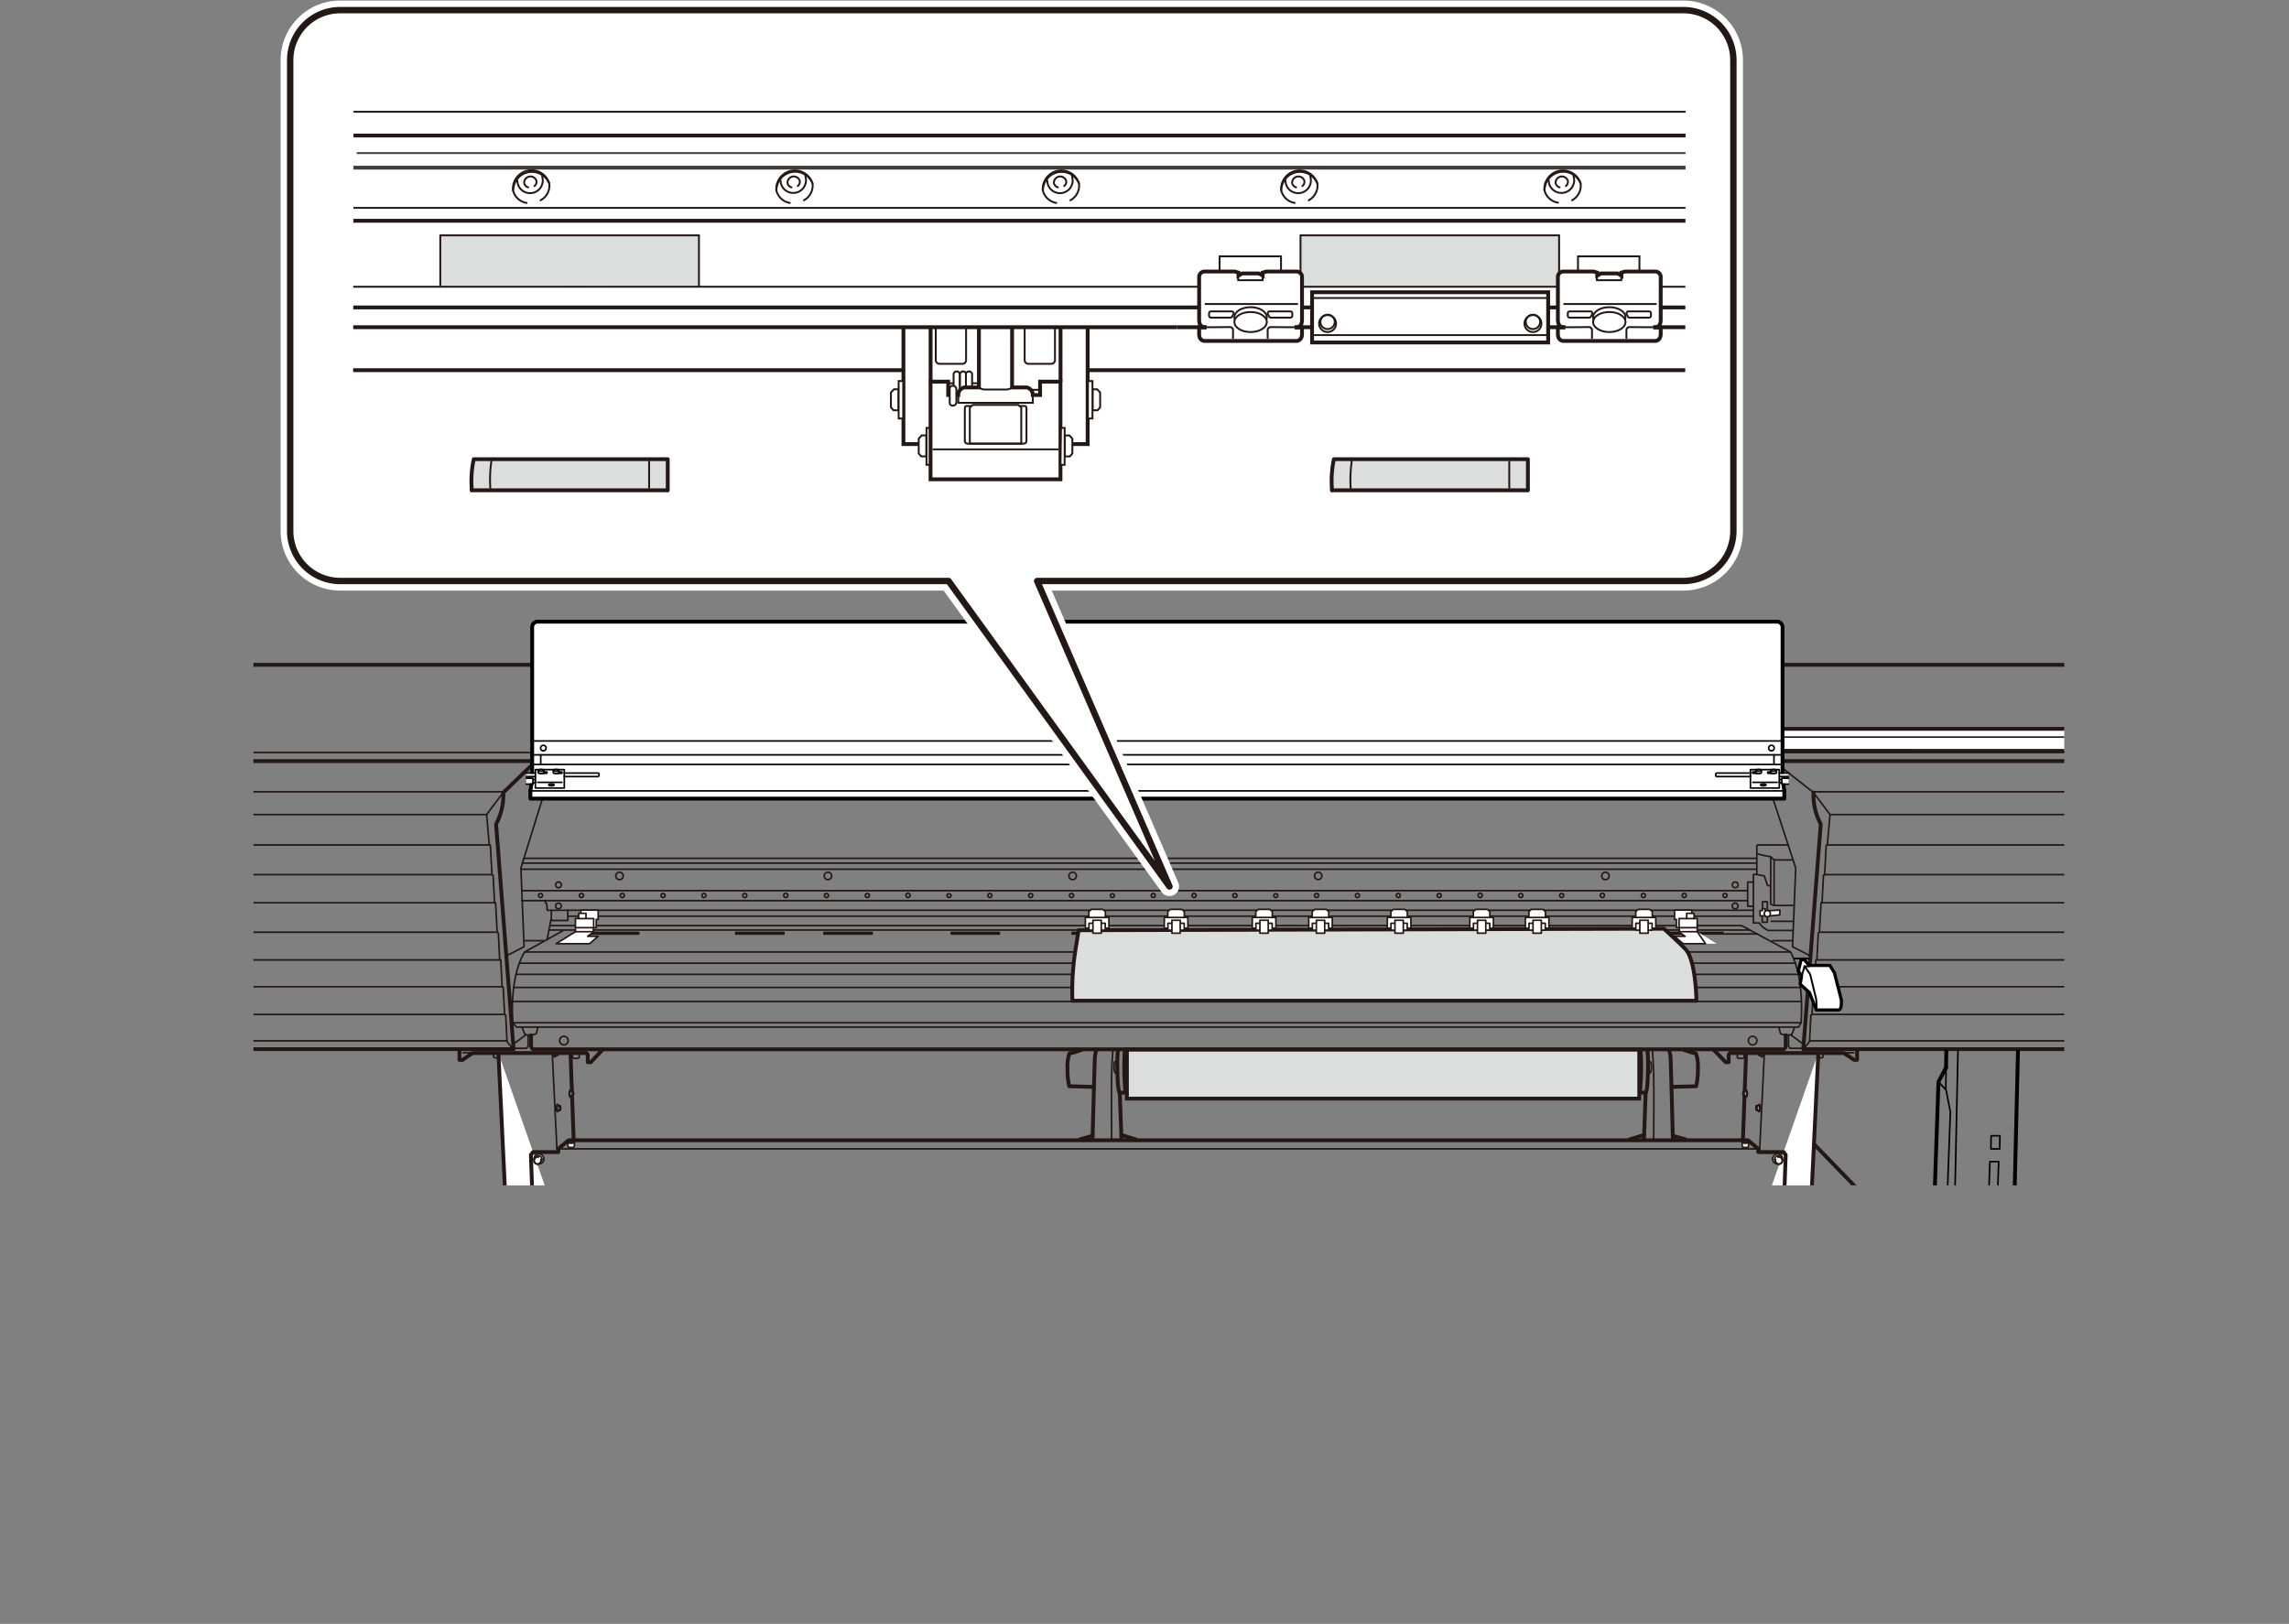 <svg xmlns="http://www.w3.org/2000/svg" xmlns:xlink="http://www.w3.org/1999/xlink" width="145.36mm" height="103.14mm" viewBox="0 0 412.05 292.36"><rect x="0" y="0" width="412.05" height="292.36" fill="#808080" stroke="none"/><defs><style>.cls-1,.cls-10,.cls-14,.cls-15,.cls-16,.cls-19,.cls-21,.cls-22,.cls-23,.cls-24,.cls-3,.cls-6,.cls-9{fill:none;}.cls-2{clip-path:url(#clip-path);}.cls-12,.cls-16,.cls-19,.cls-20,.cls-23,.cls-24,.cls-25,.cls-26,.cls-3,.cls-4,.cls-6,.cls-7,.cls-8{stroke:#231815;}.cls-10,.cls-11,.cls-12,.cls-13,.cls-14,.cls-15,.cls-16,.cls-19,.cls-3,.cls-4,.cls-6,.cls-7,.cls-9{stroke-linecap:round;stroke-linejoin:round;}.cls-10,.cls-11,.cls-12,.cls-3{stroke-width:0.29px;}.cls-18,.cls-20,.cls-4,.cls-8{fill:#dcdddd;}.cls-21,.cls-23,.cls-25,.cls-4,.cls-6,.cls-7,.cls-8,.cls-9{stroke-width:0.69px;}.cls-11,.cls-12,.cls-13,.cls-25,.cls-26,.cls-5,.cls-7{fill:#fff;}.cls-20,.cls-23,.cls-24,.cls-25,.cls-26,.cls-8{stroke-miterlimit:10;}.cls-10,.cls-11,.cls-13,.cls-14,.cls-9{stroke:#000;}.cls-13{stroke-width:0.57px;}.cls-14,.cls-19,.cls-20,.cls-22,.cls-24,.cls-26{stroke-width:0.34px;}.cls-15{stroke:#fff;stroke-width:3.45px;}.cls-16{stroke-width:1.15px;}.cls-17{clip-path:url(#clip-path-2);}.cls-21,.cls-22{stroke:#403c3b;}</style><clipPath id="clip-path" transform="translate(31.45 -14.18)"><rect class="cls-1" x="14.17" y="111.5" width="325.98" height="116.09"/></clipPath><clipPath id="clip-path-2" transform="translate(31.45 -14.18)"><polygon class="cls-1" points="32.2 26.72 32.09 106.19 271.88 106.19 271.99 26.72 32.2 26.72"/></clipPath></defs><title>BLU_USE_Shortmedia</title><g id="レイヤー_1" data-name="レイヤー 1"><g class="cls-2"><polyline class="cls-3" points="324.11 177.78 240.17 177.78 176.85 177.78 92.54 177.78"/><polyline class="cls-3" points="94.42 171.4 177.71 171.4 239.31 171.4 322.31 171.4"/><polyline class="cls-3" points="92.88 175.42 175.99 175.42 241.03 175.42 323.73 175.42"/><polyline class="cls-3" points="323.19 173.41 240.17 173.41 176.85 173.41 93.52 173.41"/><rect class="cls-3" x="148.32" y="167.87" width="8.67" height="0.29"/><rect class="cls-3" x="132.44" y="167.87" width="8.67" height="0.29"/><rect class="cls-3" x="106.31" y="167.87" width="8.67" height="0.29"/><rect class="cls-3" x="193" y="167.87" width="8.67" height="0.29"/><rect class="cls-3" x="171.23" y="167.87" width="8.67" height="0.29"/><rect class="cls-3" x="247.36" y="167.87" width="8.67" height="0.29"/><rect class="cls-3" x="223.06" y="167.87" width="8.67" height="0.29"/><polyline class="cls-3" points="316.32 168.15 287.25 168.15 287.25 167.87 310.19 167.87"/><polyline class="cls-3" points="98.94 167.44 153.35 167.44 263.67 167.44 314.85 167.44"/><path class="cls-4" d="M162.72,181.66l-.5,3.1a47.57,47.57,0,0,0-.62,9.59H273.93s-.08-7.37-2-9.31-3.88-3.66-3.88-3.66Z" transform="translate(31.45 -14.18)"/><polyline class="cls-3" points="317.27 163.94 317.27 162.35 318.15 162.35 318.15 166.03 317.21 166.03 317.21 164.82"/><path class="cls-3" d="M291.47,177.17c-2.45.08-3.72,0-3.72,0l-.46-.23v-3.26l-.57-.08-.58-1.74a10.88,10.88,0,0,1-1.34-.25V166.5s0-.19.27-.19h5.37" transform="translate(31.45 -14.18)"/><path class="cls-5" d="M72.94,245.71l.56,15.49h5.69s.62.15.62.61v3.46l-17,40.94H52.57s-.16-4-.16-4.76.2-1,.2-1L62,281.34l-3.73-77.58" transform="translate(31.45 -14.18)"/><path class="cls-6" d="M72.94,245.71l.56,15.49h5.69s.62.15.62.61v3.46l-17,40.94H52.57s-.16-4-.16-4.76.2-1,.2-1L62,281.34l-3.73-77.58" transform="translate(31.45 -14.18)"/><polyline class="cls-3" points="93.92 162.15 157.84 162.15 259.18 162.15 314.51 162.15"/><polyline class="cls-3" points="99.25 163.95 99.25 165.72 102.21 165.72 102.21 163.88"/><line class="cls-3" x1="99.18" y1="165.56" x2="98.49" y2="169.17"/><line class="cls-3" x1="97.95" y1="169.36" x2="94.38" y2="169.36"/><path class="cls-3" d="M69.83,181.77,63,185.57s-2.72,3.8-2.14,12.74l.67.79H292.31l.46-.79c.58-8.94-1.91-12.74-1.91-12.74l-8.75-4.72" transform="translate(31.45 -14.18)"/><path class="cls-5" d="M68.61,203.82c0,.38-.1.68-.22.68s-.23-.3-.23-.68" transform="translate(31.45 -14.18)"/><path class="cls-3" d="M68.61,203.82c0,.38-.1.68-.22.68s-.23-.3-.23-.68" transform="translate(31.45 -14.18)"/><path class="cls-5" d="M68.31,203.82c0,.25.06.44.14.44h.35c.08,0,.15-.19.15-.44" transform="translate(31.45 -14.18)"/><path class="cls-3" d="M68.31,203.82c0,.25.06.44.14.44h.35c.08,0,.15-.19.15-.44" transform="translate(31.45 -14.18)"/><path class="cls-3" d="M69,203.82c0,.25-.07.44-.15.44s-.11-.11-.13-.27" transform="translate(31.45 -14.18)"/><line class="cls-6" x1="102.7" y1="189.61" x2="103.27" y2="205.18"/><line class="cls-3" x1="1.34" y1="152.13" x2="88.05" y2="152.13"/><line class="cls-3" x1="2.47" y1="157.47" x2="88.51" y2="157.47"/><line class="cls-3" x1="3.63" y1="162.53" x2="89.05" y2="162.53"/><line class="cls-3" x1="4.47" y1="167.83" x2="89.39" y2="167.83"/><line class="cls-3" x1="5.54" y1="172.82" x2="89.93" y2="172.82"/><line class="cls-3" x1="6.54" y1="177.65" x2="90.43" y2="177.65"/><line class="cls-3" x1="7.31" y1="182.64" x2="90.81" y2="182.64"/><line class="cls-3" x1="112.14" y1="119.75" x2="110.95" y2="135.43"/><line class="cls-3" x1="208.24" y1="119.75" x2="208.04" y2="135.43"/><line class="cls-3" x1="6.87" y1="142.55" x2="90.5" y2="142.55"/><line class="cls-3" x1="87.59" y1="146.65" x2="90.58" y2="142.68"/><line class="cls-3" x1="0.34" y1="146.65" x2="87.59" y2="146.65"/><polyline class="cls-3" points="87.59 146.65 88.08 152.11 88.28 152.18 88.56 157.47 88.77 157.56 89.02 162.49 89.21 162.54 89.5 167.83 89.71 167.99 89.95 172.81 90.14 172.82 90.39 177.69 90.58 177.73 90.84 182.67 91.04 182.76 91.27 187.51 92.35 188.89"/><line class="cls-3" x1="91.27" y1="187.39" x2="8.4" y2="187.39"/><polyline class="cls-3" points="97.63 143.83 93.77 156.28 94.34 170.44 91.23 172.05"/><polyline class="cls-3" points="92.25 180.31 176.27 180.31 240.75 180.31 324.23 180.31"/><line class="cls-3" x1="92.42" y1="187.97" x2="94.65" y2="186.32"/><path class="cls-3" d="M62.54,199.19,63,200.3s-.11.23.89.23,1.22-.3,1.22-.3l.27-1.12" transform="translate(31.45 -14.18)"/><path class="cls-6" d="M51.26,203.22V205h.54l1.84-1.23H74.09a.54.54,0,0,1,.27.54v1.11h.54L77,203.18" transform="translate(31.45 -14.18)"/><polyline class="cls-3" points="92.62 188.74 94.76 188.74 95.07 188.39 95.07 186.4"/><line class="cls-3" x1="85.1" y1="189.54" x2="83.33" y2="189.54"/><path class="cls-3" d="M70.83,201.53a.77.77,0,0,1-1.54,0,.77.77,0,1,1,1.54,0Z" transform="translate(31.45 -14.18)"/><path class="cls-5" d="M64.75,223.2a1,1,0,0,1-.07-.35.89.89,0,1,1,.88.88.84.84,0,0,1-.27,0" transform="translate(31.45 -14.18)"/><path class="cls-3" d="M64.75,223.2a1,1,0,0,1-.07-.35.89.89,0,1,1,.88.88.84.84,0,0,1-.27,0" transform="translate(31.45 -14.18)"/><path class="cls-5" d="M66.13,222.9a.64.64,0,0,0-.63-.63.63.63,0,0,0-.49.24l-.21.31a.66.66,0,0,0-.09.31.63.63,0,0,0,.63.63.6.6,0,0,0,.49-.24,3.62,3.62,0,0,0,.22-.32.58.58,0,0,0,.08-.3" transform="translate(31.45 -14.18)"/><path class="cls-3" d="M66.13,222.9a.64.64,0,0,0-.63-.63.63.63,0,0,0-.49.24l-.21.31a.66.66,0,0,0-.09.31.63.63,0,0,0,.63.63.6.6,0,0,0,.49-.24,3.62,3.62,0,0,0,.22-.32A.58.58,0,0,0,66.13,222.9Z" transform="translate(31.45 -14.18)"/><path class="cls-3" d="M65.92,222.89a.64.64,0,0,1,0,.24.63.63,0,0,1-.63.63.62.62,0,0,1-.62-.63.63.63,0,0,1,.62-.63.45.45,0,0,1,.2,0" transform="translate(31.45 -14.18)"/><path class="cls-5" d="M71.94,219.82c0-.1-.26-.19-.57-.19s-.58.09-.58.19v.77c0,.11.26.19.58.19s.57-.08.57-.19Z" transform="translate(31.45 -14.18)"/><path class="cls-3" d="M71.94,219.82c0-.1-.26-.19-.57-.19s-.58.09-.58.19v.77c0,.11.26.19.58.19s.57-.08.57-.19Z" transform="translate(31.45 -14.18)"/><path class="cls-3" d="M71.94,219.82c0,.11-.26.19-.57.19s-.58-.08-.58-.19.26-.19.58-.19S71.94,219.72,71.94,219.82Z" transform="translate(31.45 -14.18)"/><path class="cls-5" d="M68.91,214.34c-.13,0-.23-.3-.23-.68s.1-.67.23-.67.22.3.22.67-.1.68-.22.68" transform="translate(31.45 -14.18)"/><path class="cls-3" d="M68.91,214.34c-.13,0-.23-.3-.23-.68s.1-.67.23-.67.22.3.22.67S69,214.34,68.91,214.34Z" transform="translate(31.45 -14.18)"/><path class="cls-5" d="M69.32,214.1c.08,0,.15-.19.15-.44s-.07-.43-.15-.43H69c-.08,0-.14.19-.14.43s.06.44.14.44Z" transform="translate(31.45 -14.18)"/><path class="cls-3" d="M69.32,214.1c.08,0,.15-.19.15-.44s-.07-.43-.15-.43H69c-.08,0-.14.19-.14.43s.06.44.14.44Z" transform="translate(31.45 -14.18)"/><path class="cls-3" d="M69.18,213.53c0-.18.08-.3.14-.3s.15.19.15.43-.07.44-.15.44-.11-.11-.13-.27" transform="translate(31.45 -14.18)"/><path class="cls-5" d="M71.24,211.75c-.13,0-.23-.3-.23-.68s.1-.67.23-.67.22.3.22.67-.1.68-.22.68" transform="translate(31.45 -14.18)"/><path class="cls-3" d="M71.24,211.75c-.13,0-.23-.3-.23-.68s.1-.67.23-.67.22.3.22.67S71.36,211.75,71.24,211.75Z" transform="translate(31.45 -14.18)"/><path class="cls-5" d="M71.65,211.51c.08,0,.15-.19.15-.44s-.07-.43-.15-.43H71.3c-.08,0-.14.19-.14.43s.06.44.14.44Z" transform="translate(31.45 -14.18)"/><path class="cls-3" d="M71.65,211.51c.08,0,.15-.19.15-.44s-.07-.43-.15-.43H71.3c-.08,0-.14.19-.14.43s.06.44.14.44Z" transform="translate(31.45 -14.18)"/><path class="cls-3" d="M71.51,210.94c0-.18.08-.3.14-.3s.15.19.15.43-.07.44-.15.44-.11-.11-.13-.27" transform="translate(31.45 -14.18)"/><path class="cls-3" d="M57.4,203.84v.66s0,.15.72.15" transform="translate(31.45 -14.18)"/><path class="cls-3" d="M71.59,203.87v.72s.08.15.6.15.63-.15.63-.15l0-.69" transform="translate(31.45 -14.18)"/><line class="cls-3" x1="99.42" y1="189.7" x2="100.28" y2="207.48"/><path class="cls-6" d="M165.92,203.18a6.18,6.18,0,0,0-.29,1.79c-.06,1.21-.41,14.33-.41,14.33" transform="translate(31.45 -14.18)"/><line class="cls-6" x1="196.68" y1="204.49" x2="194.43" y2="205.12"/><path class="cls-3" d="M168.89,203.18s-.15,1.69-.23,4.26,0,12.13,0,12.13" transform="translate(31.45 -14.18)"/><path class="cls-6" d="M169.81,203.26a20.54,20.54,0,0,0-.12,3.22c0,2.72.23,4.41.43,4.41h1a3.09,3.09,0,0,0,.12-.5" transform="translate(31.45 -14.18)"/><path class="cls-6" d="M176.55,203.14v7.06l-5.44.19a47.62,47.62,0,0,1-.07-7.29" transform="translate(31.45 -14.18)"/><polyline class="cls-6" points="208.01 192.76 208.55 192.76 208.55 191.5 208.01 191.5"/><path class="cls-3" d="M169.81,205.33h-.54s-.19,0-.19.88.23,1.15.23,1.15h.5" transform="translate(31.45 -14.18)"/><line class="cls-6" x1="201.57" y1="196.72" x2="201.88" y2="205.08"/><line class="cls-6" x1="201.88" y1="204.35" x2="204.41" y2="205.12"/><path class="cls-6" d="M165.28,209.86l-4.26-.12a12.86,12.86,0,0,1-.3-3.14,7.24,7.24,0,0,1,.34-2.77l.88-.19,1.23-.42" transform="translate(31.45 -14.18)"/><line class="cls-3" x1="202.65" y1="195.82" x2="207.91" y2="195.57"/><line class="cls-3" x1="202.65" y1="189.46" x2="207.96" y2="189.56"/><polyline class="cls-3" points="102.25 164.95 134.32 164.95 282.7 164.95 315.57 164.95"/><path class="cls-5" d="M281.17,245.71l-.55,15.49h-5.7s-.62.15-.62.61v3.46l17,40.94h10.29s.15-4,.15-4.76-.19-1-.19-1l-9.4-19.14,3.72-77.58" transform="translate(31.45 -14.18)"/><path class="cls-6" d="M281.17,245.71l-.55,15.49h-5.7s-.62.15-.62.61v3.46l17,40.94h10.29s.15-4,.15-4.76-.19-1-.19-1l-9.4-19.14,3.72-77.58" transform="translate(31.45 -14.18)"/><polyline class="cls-3" points="314.51 160.35 259.18 160.35 157.84 160.35 93.92 160.35"/><polyline class="cls-3" points="315.6 163.88 269.43 163.88 147.59 163.88 98.48 163.88 98.48 163.26 98.37 162.65 98.18 162.53 98.18 162.19"/><line class="cls-3" x1="319.07" y1="169.36" x2="322.64" y2="169.36"/><polyline class="cls-3" points="316.14 154.53 260.95 154.53 156.07 154.53 94.32 154.53"/><polyline class="cls-3" points="316.18 155.4 261.23 155.4 155.78 155.4 94.03 155.4"/><polyline class="cls-3" points="316.1 156.49 261.58 156.49 155.44 156.49 93.88 156.49"/><path class="cls-5" d="M285.5,203.82c0,.38.1.68.22.68s.23-.3.23-.68" transform="translate(31.45 -14.18)"/><path class="cls-3" d="M285.5,203.82c0,.38.1.68.22.68s.23-.3.23-.68" transform="translate(31.45 -14.18)"/><path class="cls-5" d="M285.8,203.82c0,.25-.06.44-.14.44h-.35c-.08,0-.15-.19-.15-.44" transform="translate(31.45 -14.18)"/><path class="cls-3" d="M285.8,203.82c0,.25-.06.44-.14.44h-.35c-.08,0-.15-.19-.15-.44" transform="translate(31.45 -14.18)"/><path class="cls-3" d="M285.16,203.82c0,.25.07.44.15.44s.11-.11.13-.27" transform="translate(31.45 -14.18)"/><line class="cls-6" x1="314.32" y1="189.61" x2="313.75" y2="205.18"/><line class="cls-3" x1="410.71" y1="152.13" x2="328.97" y2="152.13"/><line class="cls-3" x1="409.58" y1="157.47" x2="328.51" y2="157.47"/><line class="cls-3" x1="408.43" y1="162.53" x2="327.97" y2="162.53"/><line class="cls-3" x1="407.58" y1="167.83" x2="327.63" y2="167.83"/><line class="cls-3" x1="406.51" y1="172.82" x2="327.09" y2="172.82"/><line class="cls-3" x1="405.51" y1="177.65" x2="326.59" y2="177.65"/><line class="cls-3" x1="404.74" y1="182.64" x2="326.21" y2="182.64"/><polyline class="cls-3" points="396.36 135.48 209.11 135.48 207.91 135.48 15.69 135.48"/><line class="cls-3" x1="304.88" y1="119.75" x2="306.07" y2="135.43"/><polyline class="cls-6" points="398.28 137.02 230.22 137.02 186.81 137.02 13.77 137.02"/><line class="cls-3" x1="405.19" y1="142.55" x2="326.51" y2="142.55"/><path class="cls-6" d="M295,156.86a11.16,11.16,0,0,0,1.31,5.69l-3.15,40.52H371l1.32-1.56.63-4.72h.41l.46-5h.52l.57-4.9h.35l.63-4.89h.34l.58-5.23h.35l.51-5.13h.47l.66-5.33h.47l1-5.48L375,156.68h-1.5l-8.55-7-4-15.81H-11.77l-4,15.81-8.56,7h-1.49l-5.3,4.15,1,5.48h.46l.67,5.33h.46l.52,5.13h.34l.58,5.23h.34l.64,4.89h.34l.58,4.9h.52l.46,5h.4l.63,4.72,1.33,1.56H61l-3.15-40.52a11.16,11.16,0,0,0,1.31-5.69l5.5-5.29" transform="translate(31.45 -14.18)"/><polyline class="cls-3" points="329.43 146.65 326.44 142.68 319.44 137.15"/><line class="cls-3" x1="411.71" y1="146.65" x2="329.43" y2="146.65"/><polyline class="cls-3" points="329.43 146.65 328.94 152.11 328.74 152.18 328.46 157.47 328.25 157.56 328 162.49 327.81 162.54 327.52 167.83 327.31 167.99 327.07 172.81 326.88 172.82 326.63 177.69 326.43 177.73 326.18 182.67 325.98 182.76 325.75 187.51 324.67 188.89"/><line class="cls-3" x1="325.75" y1="187.39" x2="403.65" y2="187.39"/><polyline class="cls-3" points="319.14 143.72 323.25 156.28 322.68 170.44 325.79 172.05"/><polyline class="cls-3" points="324.23 184.13 237.7 184.13 179.32 184.13 92.27 184.13"/><line class="cls-3" x1="324.6" y1="187.97" x2="322.37" y2="186.32"/><path class="cls-3" d="M291.57,199.19l-.42,1.11s.11.23-.89.23-1.22-.3-1.22-.3l-.27-1.12" transform="translate(31.45 -14.18)"/><path class="cls-6" d="M290,200.57v1.92s0,.61-.58.61H64.73c-.54,0-.58-.61-.58-.61v-1.92" transform="translate(31.45 -14.18)"/><path class="cls-6" d="M302.85,203.22V205h-.54l-1.84-1.23H280a.54.54,0,0,0-.27.54v1.11h-.53l-2.11-2.19" transform="translate(31.45 -14.18)"/><polyline class="cls-3" points="324.4 188.74 322.26 188.74 321.95 188.39 321.95 186.4"/><line class="cls-3" x1="331.92" y1="189.54" x2="333.69" y2="189.54"/><path class="cls-3" d="M283.28,201.53a.77.77,0,0,0,1.54,0,.77.77,0,0,0-1.54,0Z" transform="translate(31.45 -14.18)"/><path class="cls-5" d="M289.36,223.2a.84.84,0,0,0,.07-.35.89.89,0,1,0-.88.88.84.84,0,0,0,.27,0" transform="translate(31.45 -14.18)"/><path class="cls-3" d="M289.36,223.2a.84.84,0,0,0,.07-.35.89.89,0,1,0-.88.88.84.84,0,0,0,.27,0" transform="translate(31.45 -14.18)"/><path class="cls-5" d="M288,222.9a.63.63,0,0,1,.63-.63.61.61,0,0,1,.48.24l.21.31a.56.56,0,0,1,.09.31.63.63,0,0,1-.63.63.6.6,0,0,1-.49-.24l-.22-.32a.58.58,0,0,1-.07-.3" transform="translate(31.45 -14.18)"/><path class="cls-3" d="M288,222.9a.63.63,0,0,1,.63-.63.61.61,0,0,1,.48.24l.21.31a.56.56,0,0,1,.09.31.63.63,0,0,1-.63.63.6.6,0,0,1-.49-.24l-.22-.32A.58.58,0,0,1,288,222.9Z" transform="translate(31.45 -14.18)"/><path class="cls-3" d="M288.19,222.89a.64.64,0,0,0-.05.24.63.63,0,0,0,1.26,0,.63.63,0,0,0-.63-.63.48.48,0,0,0-.2,0" transform="translate(31.45 -14.18)"/><path class="cls-5" d="M282.17,219.82c0-.1.26-.19.57-.19s.58.09.58.19v.77c0,.11-.26.19-.58.19s-.57-.08-.57-.19Z" transform="translate(31.45 -14.18)"/><path class="cls-3" d="M282.17,219.82c0-.1.26-.19.57-.19s.58.09.58.19v.77c0,.11-.26.19-.58.19s-.57-.08-.57-.19Z" transform="translate(31.45 -14.18)"/><path class="cls-3" d="M282.17,219.82c0,.11.26.19.57.19s.58-.08.58-.19-.26-.19-.58-.19S282.17,219.72,282.17,219.82Z" transform="translate(31.45 -14.18)"/><path class="cls-5" d="M285.21,214.34c.12,0,.22-.3.22-.68s-.1-.67-.22-.67-.23.3-.23.67.1.68.23.68" transform="translate(31.45 -14.18)"/><ellipse class="cls-3" cx="316.66" cy="199.49" rx="0.23" ry="0.68"/><path class="cls-5" d="M284.79,214.1c-.08,0-.15-.19-.15-.44s.07-.43.15-.43h.35c.08,0,.14.19.14.43s-.06.44-.14.44Z" transform="translate(31.45 -14.18)"/><path class="cls-3" d="M284.79,214.1c-.08,0-.15-.19-.15-.44s.07-.43.15-.43h.35c.08,0,.14.19.14.43s-.06.44-.14.44Z" transform="translate(31.45 -14.18)"/><path class="cls-3" d="M284.93,213.53c0-.18-.08-.3-.14-.3s-.15.19-.15.43.07.44.15.44.11-.11.13-.27" transform="translate(31.45 -14.18)"/><path class="cls-5" d="M282.87,211.75c.13,0,.23-.3.23-.68s-.1-.67-.23-.67-.22.3-.22.67.1.68.22.68" transform="translate(31.45 -14.18)"/><path class="cls-3" d="M282.87,211.75c.13,0,.23-.3.23-.68s-.1-.67-.23-.67-.22.3-.22.67S282.75,211.75,282.87,211.75Z" transform="translate(31.45 -14.18)"/><path class="cls-5" d="M282.46,211.51c-.08,0-.15-.19-.15-.44s.07-.43.15-.43h.35c.08,0,.15.19.15.43s-.07.44-.15.44Z" transform="translate(31.45 -14.18)"/><path class="cls-3" d="M282.46,211.51c-.08,0-.15-.19-.15-.44s.07-.43.15-.43h.35c.08,0,.15.19.15.43s-.07.44-.15.44Z" transform="translate(31.45 -14.18)"/><path class="cls-3" d="M282.6,210.94c0-.18-.08-.3-.14-.3s-.15.19-.15.43.07.44.15.44.11-.11.13-.27" transform="translate(31.45 -14.18)"/><polygon class="cls-6" points="235.74 231.4 315.73 231.4 315.73 230.86 320.22 230.86 320.64 230.4 321.45 207.92 321.07 207.42 316.51 207.42 316.51 206.84 314.67 205.29 254.79 205.29 162.23 205.29 102.35 205.29 100.51 206.84 100.51 207.42 95.95 207.42 95.57 207.92 96.38 230.4 96.8 230.86 101.29 230.86 101.29 231.4 181.28 231.4 235.74 231.4"/><polyline class="cls-3" points="316.51 206.84 240.34 206.84 176.68 206.84 100.51 206.84"/><path class="cls-3" d="M296.71,203.84v.66s0,.15-.72.15" transform="translate(31.45 -14.18)"/><path class="cls-3" d="M282.52,203.87v.72s-.08.15-.6.15-.63-.15-.63-.15l0-.69" transform="translate(31.45 -14.18)"/><line class="cls-3" x1="317.6" y1="189.7" x2="316.74" y2="207.48"/><path class="cls-6" d="M269,203.18a6.18,6.18,0,0,1,.29,1.79c.06,1.21.4,14.33.4,14.33" transform="translate(31.45 -14.18)"/><line class="cls-6" x1="301.13" y1="204.49" x2="303.38" y2="205.12"/><path class="cls-3" d="M266,203.18s.15,1.69.23,4.26,0,12.13,0,12.13" transform="translate(31.45 -14.18)"/><path class="cls-6" d="M265.1,203.26a22.38,22.38,0,0,1,.11,3.22c0,2.72-.23,4.41-.42,4.41h-1a3.88,3.88,0,0,1-.11-.5" transform="translate(31.45 -14.18)"/><path class="cls-6" d="M258.35,203.14v7.06l5.44.19a46.79,46.79,0,0,0,.08-7.29" transform="translate(31.45 -14.18)"/><polyline class="cls-6" points="289.81 192.76 289.27 192.76 289.27 191.5 289.81 191.5"/><path class="cls-3" d="M265.1,205.33h.53s.2,0,.2.88-.23,1.15-.23,1.15h-.5" transform="translate(31.45 -14.18)"/><line class="cls-6" x1="296.24" y1="196.72" x2="295.94" y2="205.08"/><line class="cls-6" x1="295.94" y1="204.35" x2="293.4" y2="205.12"/><path class="cls-6" d="M269.62,209.86l4.26-.12a12.47,12.47,0,0,0,.31-3.14,7.06,7.06,0,0,0-.35-2.77l-.88-.19-1.23-.42" transform="translate(31.45 -14.18)"/><line class="cls-3" x1="295.16" y1="195.82" x2="289.91" y2="195.57"/><line class="cls-3" x1="295.16" y1="189.46" x2="289.86" y2="189.56"/><polyline class="cls-3" points="313.42 166.64 264.71 166.64 152.31 166.64 99.02 166.64"/><path class="cls-6" d="M295.14,220.22l7.36,7.59s.41.23.29,1.15-.29,3.75-.29,3.75c-.17.74-.57.46-.57.46l-4.43-4.44" transform="translate(31.45 -14.18)"/><path class="cls-3" d="M287.91,177.05V169l-.62-.58a18,18,0,0,1-2.45-.54" transform="translate(31.45 -14.18)"/><line class="cls-3" x1="318.75" y1="154.24" x2="318.75" y2="159.31"/><line class="cls-3" x1="319.36" y1="154.82" x2="322.66" y2="154.82"/><polyline class="cls-3" points="316.25 157.43 315.64 157.43 315.64 166.17 316.66 166.17 317.38 166.97 318.26 167.52 322.65 167.52"/><polyline class="cls-3" points="315.64 158.81 314.6 158.81 314.6 163.15 315.56 163.15"/><rect class="cls-5" x="249.74" y="165.18" width="4.24" height="1.93"/><rect class="cls-3" x="249.74" y="165.18" width="4.24" height="1.93"/><rect class="cls-5" x="250.39" y="166.22" width="2.93" height="1.24"/><rect class="cls-3" x="250.39" y="166.22" width="2.93" height="1.24"/><polygon class="cls-5" points="253.34 165.18 253.34 164.12 252.89 163.72 252.49 163.72 251.23 163.72 250.82 163.72 250.37 164.12 250.37 165.18 253.34 165.18"/><polygon class="cls-3" points="253.34 165.18 253.34 164.12 252.89 163.72 252.49 163.72 251.23 163.72 250.82 163.72 250.37 164.12 250.37 165.18 253.34 165.18"/><rect class="cls-5" x="251.11" y="165.68" width="1.5" height="2.33"/><rect class="cls-3" x="251.11" y="165.68" width="1.5" height="2.33"/><rect class="cls-5" x="293.82" y="165.18" width="4.24" height="1.93"/><rect class="cls-3" x="293.82" y="165.18" width="4.24" height="1.93"/><rect class="cls-5" x="294.47" y="166.22" width="2.93" height="1.24"/><rect class="cls-3" x="294.47" y="166.22" width="2.93" height="1.24"/><polygon class="cls-5" points="297.43 165.18 297.43 164.12 296.98 163.72 296.57 163.72 295.31 163.72 294.91 163.72 294.46 164.12 294.46 165.18 297.43 165.18"/><polygon class="cls-3" points="297.43 165.18 297.43 164.12 296.98 163.72 296.57 163.72 295.31 163.72 294.91 163.72 294.46 164.12 294.46 165.18 297.43 165.18"/><rect class="cls-5" x="295.19" y="165.68" width="1.5" height="2.33"/><rect class="cls-3" x="295.19" y="165.68" width="1.5" height="2.33"/><path class="cls-3" d="M69.6,177.28a.52.52,0,1,1-.52-.51A.52.52,0,0,1,69.6,177.28Z" transform="translate(31.45 -14.18)"/><path class="cls-3" d="M69.6,173.49a.52.52,0,1,1-.52-.52A.51.51,0,0,1,69.6,173.49Z" transform="translate(31.45 -14.18)"/><path class="cls-3" d="M80.74,171.88a.67.67,0,1,1-.66-.67A.67.67,0,0,1,80.74,171.88Z" transform="translate(31.45 -14.18)"/><path class="cls-3" d="M118.26,171.88a.67.67,0,1,1-.66-.67A.67.67,0,0,1,118.26,171.88Z" transform="translate(31.45 -14.18)"/><path class="cls-3" d="M162.31,171.88a.67.67,0,1,1-.67-.67A.67.67,0,0,1,162.31,171.88Z" transform="translate(31.45 -14.18)"/><path class="cls-3" d="M206.5,171.88a.66.66,0,1,1-.66-.67A.66.66,0,0,1,206.5,171.88Z" transform="translate(31.45 -14.18)"/><path class="cls-3" d="M258.22,171.88a.67.67,0,1,1-.66-.67A.67.67,0,0,1,258.22,171.88Z" transform="translate(31.45 -14.18)"/><path class="cls-3" d="M281.42,177.28a.52.52,0,1,1-.52-.51A.52.52,0,0,1,281.42,177.28Z" transform="translate(31.45 -14.18)"/><circle class="cls-3" cx="312.36" cy="159.31" r="0.52"/><path class="cls-3" d="M66.22,175.4a.36.36,0,1,1-.72,0,.36.36,0,1,1,.72,0Z" transform="translate(31.45 -14.18)"/><path class="cls-3" d="M73.21,175.77a.37.37,0,0,1-.36-.37.36.36,0,0,1,.36-.36.37.37,0,0,1,.37.36A.38.38,0,0,1,73.21,175.77Z" transform="translate(31.45 -14.18)"/><path class="cls-3" d="M80.57,175.77a.38.38,0,0,1-.37-.37.37.37,0,0,1,.37-.36.36.36,0,0,1,.36.36A.37.37,0,0,1,80.57,175.77Z" transform="translate(31.45 -14.18)"/><path class="cls-3" d="M87.92,175.77a.37.37,0,0,1-.36-.37.36.36,0,0,1,.72,0A.37.37,0,0,1,87.92,175.77Z" transform="translate(31.45 -14.18)"/><path class="cls-3" d="M95.27,175.77a.37.37,0,0,1-.36-.37.36.36,0,0,1,.72,0A.37.37,0,0,1,95.27,175.77Z" transform="translate(31.45 -14.18)"/><path class="cls-3" d="M102.62,175.77a.37.37,0,0,1-.36-.37.36.36,0,0,1,.72,0A.37.37,0,0,1,102.62,175.77Z" transform="translate(31.45 -14.18)"/><path class="cls-3" d="M110,175.77a.38.38,0,0,1-.37-.37A.37.37,0,0,1,110,175a.36.36,0,0,1,.36.36A.37.37,0,0,1,110,175.77Z" transform="translate(31.45 -14.18)"/><path class="cls-3" d="M117.33,175.77a.37.37,0,0,1-.36-.37.36.36,0,0,1,.72,0A.37.37,0,0,1,117.33,175.77Z" transform="translate(31.45 -14.18)"/><path class="cls-3" d="M124.68,175.77a.37.37,0,0,1-.36-.37.36.36,0,0,1,.72,0A.37.37,0,0,1,124.68,175.77Z" transform="translate(31.45 -14.18)"/><path class="cls-3" d="M132,175.77a.37.37,0,0,1-.36-.37A.36.36,0,0,1,132,175a.37.37,0,0,1,.37.36A.38.38,0,0,1,132,175.77Z" transform="translate(31.45 -14.18)"/><path class="cls-3" d="M139.39,175.77a.38.38,0,0,1-.37-.37.37.37,0,0,1,.73,0A.37.37,0,0,1,139.39,175.77Z" transform="translate(31.45 -14.18)"/><path class="cls-3" d="M146.74,175.77a.37.37,0,0,1-.36-.37.36.36,0,1,1,.72,0A.37.37,0,0,1,146.74,175.77Z" transform="translate(31.45 -14.18)"/><path class="cls-3" d="M154.09,175.77a.37.37,0,0,1-.36-.37.36.36,0,1,1,.72,0A.37.37,0,0,1,154.09,175.77Z" transform="translate(31.45 -14.18)"/><path class="cls-3" d="M161.44,175.77a.37.37,0,0,1-.36-.37.36.36,0,0,1,.36-.36.37.37,0,0,1,.37.36A.38.38,0,0,1,161.44,175.77Z" transform="translate(31.45 -14.18)"/><path class="cls-3" d="M168.79,175.77a.37.37,0,0,1-.36-.37.37.37,0,0,1,.73,0A.37.37,0,0,1,168.79,175.77Z" transform="translate(31.45 -14.18)"/><path class="cls-3" d="M176.15,175.77a.37.37,0,0,1-.36-.37.36.36,0,1,1,.72,0A.37.37,0,0,1,176.15,175.77Z" transform="translate(31.45 -14.18)"/><path class="cls-3" d="M183.5,175.77a.37.37,0,0,1-.36-.37.36.36,0,1,1,.72,0A.37.37,0,0,1,183.5,175.77Z" transform="translate(31.45 -14.18)"/><path class="cls-3" d="M190.85,175.77a.37.37,0,0,1-.36-.37.36.36,0,0,1,.36-.36.37.37,0,0,1,.37.36A.38.38,0,0,1,190.85,175.77Z" transform="translate(31.45 -14.18)"/><path class="cls-3" d="M198.21,175.77a.38.38,0,0,1-.37-.37.37.37,0,0,1,.73,0A.37.37,0,0,1,198.21,175.77Z" transform="translate(31.45 -14.18)"/><path class="cls-3" d="M205.56,175.77a.38.38,0,0,1-.37-.37.37.37,0,0,1,.37-.36.36.36,0,0,1,.36.36A.37.37,0,0,1,205.56,175.77Z" transform="translate(31.45 -14.18)"/><path class="cls-3" d="M212.91,175.77a.37.37,0,0,1-.36-.37.36.36,0,0,1,.72,0A.37.37,0,0,1,212.91,175.77Z" transform="translate(31.45 -14.18)"/><path class="cls-3" d="M220.26,175.77a.37.37,0,0,1-.36-.37.36.36,0,0,1,.72,0A.37.37,0,0,1,220.26,175.77Z" transform="translate(31.45 -14.18)"/><path class="cls-3" d="M227.61,175.77a.37.37,0,0,1-.36-.37.36.36,0,0,1,.36-.36.37.37,0,0,1,.37.36A.38.38,0,0,1,227.61,175.77Z" transform="translate(31.45 -14.18)"/><path class="cls-3" d="M235,175.77a.38.38,0,0,1-.37-.37A.37.37,0,0,1,235,175a.36.36,0,0,1,.36.36A.37.37,0,0,1,235,175.77Z" transform="translate(31.45 -14.18)"/><path class="cls-3" d="M242.32,175.77a.37.37,0,0,1-.36-.37.36.36,0,1,1,.72,0A.37.37,0,0,1,242.32,175.77Z" transform="translate(31.45 -14.18)"/><path class="cls-3" d="M249.67,175.77a.37.37,0,0,1-.36-.37.36.36,0,1,1,.72,0A.37.37,0,0,1,249.67,175.77Z" transform="translate(31.45 -14.18)"/><path class="cls-3" d="M257,175.77a.37.37,0,0,1-.36-.37A.36.36,0,0,1,257,175a.37.37,0,0,1,.37.36A.38.38,0,0,1,257,175.77Z" transform="translate(31.45 -14.18)"/><path class="cls-3" d="M264.38,175.77a.38.38,0,0,1-.37-.37.37.37,0,0,1,.37-.36.36.36,0,0,1,.36.36A.37.37,0,0,1,264.38,175.77Z" transform="translate(31.45 -14.18)"/><path class="cls-3" d="M271.73,175.77a.37.37,0,0,1-.36-.37.36.36,0,0,1,.72,0A.37.37,0,0,1,271.73,175.77Z" transform="translate(31.45 -14.18)"/><path class="cls-3" d="M279.44,175.4a.36.36,0,1,1-.72,0,.36.36,0,0,1,.72,0Z" transform="translate(31.45 -14.18)"/><rect class="cls-5" x="225.43" y="165.18" width="4.24" height="1.93"/><rect class="cls-3" x="225.43" y="165.18" width="4.24" height="1.93"/><rect class="cls-5" x="226.08" y="166.22" width="2.93" height="1.24"/><rect class="cls-3" x="226.08" y="166.22" width="2.93" height="1.24"/><polygon class="cls-5" points="229.03 165.18 229.03 164.12 228.58 163.72 228.18 163.72 226.92 163.72 226.52 163.72 226.06 164.12 226.06 165.18 229.03 165.18"/><polygon class="cls-3" points="229.03 165.18 229.03 164.12 228.58 163.72 228.18 163.72 226.92 163.72 226.52 163.72 226.06 164.12 226.06 165.18 229.03 165.18"/><rect class="cls-5" x="226.8" y="165.68" width="1.5" height="2.33"/><rect class="cls-3" x="226.8" y="165.68" width="1.5" height="2.33"/><rect class="cls-5" x="195.38" y="165.18" width="4.24" height="1.93"/><rect class="cls-3" x="195.38" y="165.18" width="4.24" height="1.93"/><rect class="cls-5" x="196.03" y="166.22" width="2.93" height="1.24"/><rect class="cls-3" x="196.03" y="166.22" width="2.93" height="1.24"/><polygon class="cls-5" points="198.98 165.18 198.98 164.12 198.53 163.72 198.12 163.72 196.86 163.72 196.46 163.72 196.01 164.12 196.01 165.18 198.98 165.18"/><polygon class="cls-3" points="198.98 165.18 198.98 164.12 198.53 163.72 198.12 163.72 196.86 163.72 196.46 163.72 196.01 164.12 196.01 165.18 198.98 165.18"/><rect class="cls-5" x="196.74" y="165.68" width="1.5" height="2.33"/><rect class="cls-3" x="196.74" y="165.68" width="1.5" height="2.33"/><polygon class="cls-5" points="103.59 166.59 103.59 167.74 100.11 169.9 106.12 169.9 107.68 168.57 105.78 168.57 106.81 167.83 106.81 166.68 103.59 166.59"/><polygon class="cls-3" points="103.59 166.59 103.59 167.74 100.11 169.9 106.12 169.9 107.68 168.57 105.78 168.57 106.81 167.83 106.81 166.68 103.59 166.59"/><line class="cls-3" x1="103.59" y1="167.74" x2="106.84" y2="167.74"/><polygon class="cls-5" points="104.57 163.86 104.57 164.43 104.17 164.43 104.17 165.35 103.59 165.35 103.59 167.02 107.33 167.02 107.33 165.53 107.68 165.53 107.68 163.86 104.57 163.86"/><polygon class="cls-3" points="104.57 163.86 104.57 164.43 104.17 164.43 104.17 165.35 103.59 165.35 103.59 167.02 107.33 167.02 107.33 165.53 107.68 165.53 107.68 163.86 104.57 163.86"/><polyline class="cls-3" points="104.57 164.43 105.49 164.43 105.49 165.29"/><polyline class="cls-3" points="106.87 166.97 106.87 165.38 104.02 165.38"/><polygon class="cls-5" points="305.52 166.59 305.52 167.74 309.01 169.9 302.99 169.9 301.44 168.57 303.34 168.57 302.3 167.83 302.3 166.68 305.52 166.59"/><polygon class="cls-3" points="305.52 166.59 305.52 167.74 307.01 169.9 302.99 169.9 301.44 168.57 303.34 168.57 302.3 167.83 302.3 166.68 305.52 166.59"/><line class="cls-3" x1="305.52" y1="167.74" x2="302.27" y2="167.74"/><polygon class="cls-5" points="304.55 163.86 304.55 164.43 304.95 164.43 304.95 165.35 305.52 165.35 305.52 167.02 301.78 167.02 301.78 165.53 301.44 165.53 301.44 163.86 304.55 163.86"/><polygon class="cls-3" points="304.55 163.86 304.55 164.43 304.95 164.43 304.95 165.35 305.52 165.35 305.52 167.02 301.78 167.02 301.78 165.53 301.44 165.53 301.44 163.86 304.55 163.86"/><polyline class="cls-3" points="304.55 164.43 303.63 164.43 303.63 165.29"/><polyline class="cls-3" points="302.25 166.97 302.25 165.38 305.09 165.38"/><polygon class="cls-5" points="317.76 163.94 318.86 163.94 320.4 163.84 320.4 164.71 318.81 164.88 316.83 164.88 316.83 163.94 317.27 163.94 317.27 163.62 317.76 163.62 317.76 163.94"/><polygon class="cls-3" points="317.76 163.94 318.86 163.94 320.4 163.84 320.4 164.71 318.81 164.88 316.83 164.88 316.83 163.94 317.27 163.94 317.27 163.62 317.76 163.62 317.76 163.94"/><path class="cls-5" d="M287.24,178.67a.54.54,0,0,1-.55.55.55.55,0,0,1-.55-.55.55.55,0,0,1,.55-.55.55.55,0,0,1,.55.55" transform="translate(31.45 -14.18)"/><path class="cls-3" d="M287.24,178.67a.54.54,0,0,1-.55.55.55.55,0,0,1-.55-.55.55.55,0,0,1,.55-.55A.55.55,0,0,1,287.24,178.67Z" transform="translate(31.45 -14.18)"/><line class="cls-3" x1="318.86" y1="165.87" x2="322.6" y2="165.87"/><line class="cls-5" x1="316.66" y1="142.12" x2="99.33" y2="142.12"/><line class="cls-3" x1="316.66" y1="142.12" x2="99.33" y2="142.12"/><line class="cls-5" x1="137.98" y1="154.67" x2="137.98" y2="142.28"/><line class="cls-5" x1="295.79" y1="154.46" x2="295.79" y2="142.07"/><polygon class="cls-7" points="319.85 135.17 395.9 135.2 396.34 132.71 396.11 131.22 320.69 131.22 320.23 131.45 320.23 132.37 319.83 132.75 319.85 135.17"/><line class="cls-3" x1="320.69" y1="132.71" x2="396.34" y2="132.71"/><polyline class="cls-3" points="320.69 131.22 320.69 132.71 319.85 135.17"/><rect class="cls-8" x="202.86" y="188.98" width="92.23" height="8.81"/><path class="cls-5" d="M290.49,154.29h-1.06V154h1v-.63h-1V127.1a1,1,0,0,0-.87-1H65.22a1,1,0,0,0-.87,1v26.26h-1V154h1v.3H63.29v1.06h.91l0,.17-.15,1V158H289.75v-1.4l-.15-1,0-.17h.92Z" transform="translate(31.45 -14.18)"/><line class="cls-9" x1="320.88" y1="135.9" x2="320.88" y2="139.02"/><line class="cls-9" x1="321.2" y1="142.39" x2="321.05" y2="141.35"/><path class="cls-10" d="M289.29,154.5h-.22c-.28,0-.28.64,0,.64h.22" transform="translate(31.45 -14.18)"/><polyline class="cls-10" points="321.94 141.17 320.75 141.17 320.75 140.11 321.94 140.11"/><rect class="cls-10" x="315.1" y="138.56" width="5.2" height="3.31"/><line class="cls-10" x1="319.91" y1="140.85" x2="315.53" y2="140.85"/><ellipse class="cls-11" cx="316.58" cy="138.69" rx="0.5" ry="0.17"/><path class="cls-10" d="M285.63,152.87v.42c0,.1-.22.17-.5.17s-.5-.07-.5-.17v-.42" transform="translate(31.45 -14.18)"/><path class="cls-10" d="M284.76,153.41h-.6c-.2,0-.22-.26,0-.26h.44" transform="translate(31.45 -14.18)"/><ellipse class="cls-11" cx="319.3" cy="138.69" rx="0.5" ry="0.17"/><path class="cls-10" d="M286.47,155.49c0,.09-.23.16-.5.16s-.51-.07-.51-.16.23-.17.51-.17S286.47,155.39,286.47,155.49Z" transform="translate(31.45 -14.18)"/><path class="cls-10" d="M288.35,152.87v.42c0,.1-.23.17-.5.17s-.5-.07-.5-.17v-.42" transform="translate(31.45 -14.18)"/><path class="cls-10" d="M287.48,153.41h-.6c-.21,0-.22-.26,0-.26h.43" transform="translate(31.45 -14.18)"/><path class="cls-10" d="M283.64,153.36h-6.07c-.25,0-.23.63,0,.63h6.07" transform="translate(31.45 -14.18)"/><line class="cls-10" x1="321.89" y1="139.18" x2="320.31" y2="139.18"/><line class="cls-10" x1="321.89" y1="139.81" x2="320.31" y2="139.81"/><line class="cls-10" x1="319.34" y1="135.89" x2="319.34" y2="137.63"/><circle class="cls-10" cx="318.88" cy="134.68" r="0.5"/><polyline class="cls-10" points="320.88 133.4 283.74 133.4 247.55 133.4 95.8 133.4"/><line class="cls-9" x1="320.88" y1="135.9" x2="320.88" y2="133.4"/><polyline class="cls-10" points="95.8 135.9 247.55 135.9 283.74 135.9 320.88 135.9"/><line class="cls-9" x1="95.8" y1="133.4" x2="95.8" y2="135.9"/><polyline class="cls-10" points="321.2 142.39 284.05 142.39 247.24 142.39 95.48 142.39"/><polyline class="cls-9" points="95.48 142.39 95.48 143.78 247.24 143.78 284.05 143.78 321.2 143.78 321.2 142.39"/><path class="cls-9" d="M64.35,147.57V127.1a1,1,0,0,1,.87-1H288.56a1,1,0,0,1,.87,1v20.47" transform="translate(31.45 -14.18)"/><line class="cls-9" x1="95.8" y1="135.9" x2="95.8" y2="139.02"/><line class="cls-9" x1="95.48" y1="142.39" x2="95.63" y2="141.35"/><path class="cls-10" d="M64.49,154.5h.22c.28,0,.28.64,0,.64h-.22" transform="translate(31.45 -14.18)"/><polyline class="cls-10" points="94.74 141.17 95.94 141.17 95.94 140.11 94.74 140.11"/><rect class="cls-10" x="96.38" y="138.56" width="5.2" height="3.31"/><line class="cls-10" x1="96.78" y1="140.85" x2="101.16" y2="140.85"/><ellipse class="cls-11" cx="100.1" cy="138.69" rx="0.5" ry="0.17"/><path class="cls-10" d="M68.14,152.87v.42c0,.1.23.17.51.17s.5-.07.5-.17v-.42" transform="translate(31.45 -14.18)"/><path class="cls-10" d="M69,153.41h.6c.21,0,.22-.26,0-.26h-.43" transform="translate(31.45 -14.18)"/><ellipse class="cls-11" cx="97.38" cy="138.69" rx="0.5" ry="0.17"/><path class="cls-10" d="M67.31,155.49c0,.09.22.16.5.16s.5-.07.5-.16-.22-.17-.5-.17S67.31,155.39,67.31,155.49Z" transform="translate(31.45 -14.18)"/><path class="cls-10" d="M65.43,152.87v.42c0,.1.22.17.5.17s.5-.07.5-.17v-.42" transform="translate(31.45 -14.18)"/><path class="cls-10" d="M66.3,153.41h.6c.2,0,.22-.26,0-.26h-.44" transform="translate(31.45 -14.18)"/><path class="cls-10" d="M70.13,153.36h6.08c.25,0,.23.63,0,.63H70.13" transform="translate(31.45 -14.18)"/><line class="cls-10" x1="94.8" y1="139.18" x2="96.38" y2="139.18"/><line class="cls-10" x1="94.8" y1="139.81" x2="96.38" y2="139.81"/><line class="cls-10" x1="97.34" y1="135.89" x2="97.34" y2="137.63"/><polyline class="cls-10" points="95.93 137.63 108.82 137.63 307.86 137.63 320.75 137.63"/><circle class="cls-10" cx="97.81" cy="134.68" r="0.5"/><polyline class="cls-9" points="363.26 189.3 362.47 222.38 351.76 222.38 347.55 217.12 347.55 214.37 348.25 215.22 348.95 194.75 350.31 192.24"/><line class="cls-9" x1="350.36" y1="189.3" x2="350.31" y2="192.24"/><polyline class="cls-10" points="348.95 194.75 350.33 196.26 351.09 200.19 350.45 217.68"/><polyline class="cls-10" points="348.25 215.22 350.45 217.68 351.5 222"/><line class="cls-10" x1="350.27" y1="196.02" x2="350.31" y2="192.24"/><line class="cls-10" x1="352.46" y1="189.09" x2="351.76" y2="222.38"/><polygon class="cls-10" points="359.44 219.44 357.86 219.44 358.21 209.13 359.79 209.13 359.44 219.44"/><polygon class="cls-10" points="359.97 206.85 358.39 206.85 358.43 204.48 360.01 204.48 359.97 206.85"/></g><rect class="cls-5" x="264.59" y="165.18" width="4.24" height="1.93"/><rect class="cls-12" x="264.59" y="165.18" width="4.24" height="1.93"/><rect class="cls-5" x="265.24" y="166.22" width="2.93" height="1.24"/><rect class="cls-12" x="265.24" y="166.22" width="2.93" height="1.24"/><polygon class="cls-5" points="268.19 165.18 268.19 164.12 267.74 163.72 267.34 163.72 266.08 163.72 265.67 163.72 265.22 164.12 265.22 165.18 268.19 165.18"/><polygon class="cls-12" points="268.19 165.18 268.19 164.12 267.74 163.72 267.34 163.72 266.08 163.72 265.67 163.72 265.22 164.12 265.22 165.18 268.19 165.18"/><rect class="cls-5" x="265.96" y="165.68" width="1.5" height="2.33"/><rect class="cls-12" x="265.96" y="165.68" width="1.5" height="2.33"/><rect class="cls-5" x="235.59" y="165.18" width="4.24" height="1.93"/><rect class="cls-12" x="235.59" y="165.18" width="4.24" height="1.93"/><rect class="cls-5" x="236.24" y="166.22" width="2.93" height="1.24"/><rect class="cls-12" x="236.24" y="166.22" width="2.93" height="1.24"/><polygon class="cls-5" points="239.19 165.18 239.19 164.12 238.74 163.72 238.34 163.72 237.08 163.72 236.67 163.72 236.22 164.12 236.22 165.18 239.19 165.18"/><polygon class="cls-12" points="239.19 165.18 239.19 164.12 238.74 163.72 238.34 163.72 237.08 163.72 236.67 163.72 236.22 164.12 236.22 165.18 239.19 165.18"/><rect class="cls-5" x="236.96" y="165.68" width="1.5" height="2.33"/><rect class="cls-12" x="236.96" y="165.68" width="1.5" height="2.33"/><rect class="cls-5" x="209.59" y="165.18" width="4.24" height="1.93"/><rect class="cls-12" x="209.59" y="165.18" width="4.24" height="1.93"/><rect class="cls-5" x="210.24" y="166.22" width="2.93" height="1.24"/><rect class="cls-12" x="210.24" y="166.22" width="2.93" height="1.24"/><polygon class="cls-5" points="213.19 165.18 213.19 164.12 212.74 163.72 212.34 163.72 211.08 163.72 210.67 163.72 210.22 164.12 210.22 165.18 213.19 165.18"/><polygon class="cls-12" points="213.19 165.18 213.19 164.12 212.74 163.72 212.34 163.72 211.08 163.72 210.67 163.72 210.22 164.12 210.22 165.18 213.19 165.18"/><rect class="cls-5" x="210.96" y="165.68" width="1.5" height="2.33"/><rect class="cls-12" x="210.96" y="165.68" width="1.5" height="2.33"/><rect class="cls-5" x="274.59" y="165.18" width="4.24" height="1.93"/><rect class="cls-12" x="274.59" y="165.18" width="4.24" height="1.93"/><rect class="cls-5" x="275.24" y="166.22" width="2.93" height="1.24"/><rect class="cls-12" x="275.24" y="166.22" width="2.93" height="1.24"/><polygon class="cls-5" points="278.19 165.18 278.19 164.12 277.74 163.72 277.34 163.72 276.08 163.72 275.67 163.72 275.22 164.12 275.22 165.18 278.19 165.18"/><polygon class="cls-12" points="278.19 165.18 278.19 164.12 277.74 163.72 277.34 163.72 276.08 163.72 275.67 163.72 275.22 164.12 275.22 165.18 278.19 165.18"/><rect class="cls-5" x="275.96" y="165.68" width="1.5" height="2.33"/><rect class="cls-12" x="275.96" y="165.68" width="1.5" height="2.33"/></g><g id="レイヤー_2" data-name="レイヤー 2"><line class="cls-10" x1="322.98" y1="172.58" x2="325.47" y2="172.58"/><path class="cls-13" d="M293.3,186.91l.91,1.08h3.73l.83,1.32,1.24,4.88s.16,1.82-.5,1.82h-4l-1.24-3.14-1.66-1.49.25-1.49-.58-.91.5-2Z" transform="translate(31.45 -14.18)"/><polyline class="cls-14" points="324.34 175.71 324.84 173.97 325.67 173.97"/><path class="cls-14" d="M293.39,188.15l1,1.41,1.07,4.39a13,13,0,0,1,.09,2.06" transform="translate(31.45 -14.18)"/><path class="cls-5" d="M280.58,109.78a9,9,0,0,1-9.05,9H155.25l23.82,55-39.77-55H29.79a9,9,0,0,1-9-9V25a9,9,0,0,1,9.05-9H271.53a9,9,0,0,1,9.05,9Z" transform="translate(31.45 -14.18)"/><path class="cls-15" d="M280.58,109.78a9,9,0,0,1-9.05,9H155.25l23.82,55-39.77-55H29.79a9,9,0,0,1-9-9V25a9,9,0,0,1,9.05-9H271.53a9,9,0,0,1,9.05,9Z" transform="translate(31.45 -14.18)"/><path class="cls-5" d="M280.58,109.78a9,9,0,0,1-9.05,9H155.25l23.82,55-39.77-55H29.79a9,9,0,0,1-9-9V25a9,9,0,0,1,9.05-9H271.53a9,9,0,0,1,9.05,9Z" transform="translate(31.45 -14.18)"/><path class="cls-16" d="M280.58,109.78a9,9,0,0,1-9.05,9H155.25l23.82,55-39.77-55H29.79a9,9,0,0,1-9-9V25a9,9,0,0,1,9.05-9H271.53a9,9,0,0,1,9.05,9Z" transform="translate(31.45 -14.18)"/></g><g id="レイヤー_3" data-name="レイヤー 3"><g class="cls-17"><line class="cls-6" x1="60.1" y1="66.64" x2="304.76" y2="66.64"/><path class="cls-18" d="M208.36,102.44h35.23V96.85H208.67a18.31,18.31,0,0,0-.37,5.09v.5" transform="translate(31.45 -14.18)"/><path class="cls-6" d="M243.59,102.44V96.85H208.67a18.31,18.31,0,0,0-.37,5.09v.5" transform="translate(31.45 -14.18)"/><path class="cls-19" d="M211.88,97.22a23.13,23.13,0,0,0-.19,4.81" transform="translate(31.45 -14.18)"/><line class="cls-19" x1="271.69" y1="83.11" x2="271.69" y2="87.83"/><line class="cls-6" x1="239.81" y1="88.27" x2="274.94" y2="88.27"/><polyline class="cls-20" points="234.11 51.5 234.11 42.37 280.66 42.37 280.66 51.62"/><path class="cls-18" d="M53.52,102.44H88.75V96.85H53.83a18.48,18.48,0,0,0-.38,5.09v.5" transform="translate(31.45 -14.18)"/><path class="cls-6" d="M88.75,102.44V96.85H53.83a18.48,18.48,0,0,0-.38,5.09v.5" transform="translate(31.45 -14.18)"/><path class="cls-19" d="M57,97.22a23.13,23.13,0,0,0-.19,4.81" transform="translate(31.45 -14.18)"/><line class="cls-19" x1="116.85" y1="83.11" x2="116.85" y2="87.83"/><line class="cls-6" x1="84.97" y1="88.27" x2="120.1" y2="88.27"/><polyline class="cls-20" points="79.26 51.5 79.26 42.37 125.82 42.37 125.82 51.62"/><line class="cls-6" x1="61.81" y1="39.74" x2="308.13" y2="39.74"/><line class="cls-6" x1="62.77" y1="24.4" x2="317.37" y2="24.4"/><line class="cls-19" x1="61.97" y1="37.42" x2="308.13" y2="37.42"/><line class="cls-19" x1="63.09" y1="20.12" x2="317.37" y2="20.12"/><path class="cls-19" d="M161.23,50.23a3,3,0,0,0,1.56-3,3.34,3.34,0,0,0-6.53,1.16,3,3,0,0,0,2.44,2.32" transform="translate(31.45 -14.18)"/><path class="cls-19" d="M162.76,47.17a3.37,3.37,0,0,0-6.47,1.29" transform="translate(31.45 -14.18)"/><path class="cls-19" d="M157,46.47l.15.8a2.29,2.29,0,0,0,4.49-.8l-.16-.94" transform="translate(31.45 -14.18)"/><path class="cls-19" d="M160.12,47.67a1,1,0,0,0,.36-.92,1.13,1.13,0,0,0-2.21.39,1,1,0,0,0,.72.76" transform="translate(31.45 -14.18)"/><path class="cls-19" d="M251.54,50.23a3,3,0,0,0,1.55-3,3.34,3.34,0,0,0-6.53,1.16A3,3,0,0,0,249,50.66" transform="translate(31.45 -14.18)"/><path class="cls-19" d="M253.07,47.17a3.37,3.37,0,0,0-6.48,1.29" transform="translate(31.45 -14.18)"/><path class="cls-19" d="M247.28,46.47l.14.8a2.3,2.3,0,0,0,4.5-.8l-.17-.94" transform="translate(31.45 -14.18)"/><path class="cls-19" d="M250.43,47.67a1,1,0,0,0,.36-.92,1.13,1.13,0,0,0-2.21.39,1,1,0,0,0,.71.76" transform="translate(31.45 -14.18)"/><path class="cls-19" d="M204.14,50.23a3,3,0,0,0,1.56-3,3.34,3.34,0,0,0-6.53,1.16,3,3,0,0,0,2.44,2.32" transform="translate(31.45 -14.18)"/><path class="cls-19" d="M205.67,47.17a3.37,3.37,0,0,0-6.47,1.29" transform="translate(31.45 -14.18)"/><path class="cls-19" d="M199.89,46.47l.14.8a2.29,2.29,0,0,0,4.49-.8l-.16-.94" transform="translate(31.45 -14.18)"/><path class="cls-19" d="M203,47.67a1,1,0,0,0,.36-.92,1.13,1.13,0,0,0-2.21.39,1,1,0,0,0,.72.76" transform="translate(31.45 -14.18)"/><path class="cls-19" d="M23,50.23a3,3,0,0,0,1.56-3,3.16,3.16,0,0,0-3.79-2.34A3.16,3.16,0,0,0,18,48.34a3,3,0,0,0,2.44,2.32" transform="translate(31.45 -14.18)"/><path class="cls-19" d="M24.49,47.17a3.19,3.19,0,0,0-3.7-2A3.19,3.19,0,0,0,18,48.46" transform="translate(31.45 -14.18)"/><path class="cls-19" d="M18.7,46.47l.15.8a2.16,2.16,0,0,0,2.6,1.61,2.17,2.17,0,0,0,1.89-2.41l-.16-.94" transform="translate(31.45 -14.18)"/><path class="cls-19" d="M21.85,47.67a1,1,0,0,0,.36-.92,1.13,1.13,0,0,0-2.21.39,1,1,0,0,0,.72.76" transform="translate(31.45 -14.18)"/><path class="cls-19" d="M113.27,50.23a3,3,0,0,0,1.55-3,3.34,3.34,0,0,0-6.53,1.16,3,3,0,0,0,2.44,2.32" transform="translate(31.45 -14.18)"/><path class="cls-19" d="M114.8,47.17a3.37,3.37,0,0,0-6.48,1.29" transform="translate(31.45 -14.18)"/><path class="cls-19" d="M109,46.47l.14.8a2.3,2.3,0,0,0,4.5-.8l-.17-.94" transform="translate(31.45 -14.18)"/><path class="cls-19" d="M112.16,47.67a1,1,0,0,0,.36-.92,1.13,1.13,0,0,0-2.21.39,1,1,0,0,0,.71.76" transform="translate(31.45 -14.18)"/><path class="cls-19" d="M65.87,50.23a3,3,0,0,0,1.56-3,3.34,3.34,0,0,0-6.54,1.16,3,3,0,0,0,2.45,2.32" transform="translate(31.45 -14.18)"/><path class="cls-19" d="M67.4,47.17a3.37,3.37,0,0,0-6.47,1.29" transform="translate(31.45 -14.18)"/><path class="cls-19" d="M61.61,46.47l.15.8a2.29,2.29,0,0,0,4.49-.8l-.16-.94" transform="translate(31.45 -14.18)"/><path class="cls-19" d="M64.76,47.67a1,1,0,0,0,.36-.92,1.13,1.13,0,0,0-2.21.39,1,1,0,0,0,.72.76" transform="translate(31.45 -14.18)"/><polyline class="cls-21" points="62.61 30.18 299 30.18 317.76 30.18"/><line class="cls-22" x1="317.76" y1="27.56" x2="64.21" y2="27.56"/><line class="cls-23" x1="57.48" y1="55.35" x2="303.97" y2="55.35"/><line class="cls-23" x1="211.91" y1="58.91" x2="303.97" y2="58.91"/><line class="cls-24" x1="57.48" y1="51.62" x2="303.97" y2="51.62"/><rect class="cls-25" x="236.19" y="52.61" width="42.5" height="9.04"/><line class="cls-24" x1="278.69" y1="60.33" x2="236.19" y2="60.33"/><line class="cls-24" x1="278.69" y1="53.65" x2="236.19" y2="53.65"/><circle class="cls-24" cx="238.98" cy="58.25" r="1.53"/><path class="cls-24" d="M208.82,72.13a1.29,1.29,0,1,1-1.29-1.29A1.28,1.28,0,0,1,208.82,72.13Z" transform="translate(31.45 -14.18)"/><circle class="cls-24" cx="275.95" cy="58.25" r="1.53"/><path class="cls-24" d="M245.79,72.13a1.29,1.29,0,1,1-1.29-1.29A1.28,1.28,0,0,1,245.79,72.13Z" transform="translate(31.45 -14.18)"/><path class="cls-25" d="M195.75,75.56h6.18c.53,0,1-.47,1-1.21V73.14h-1v-.08c.45,0,1-.21,1-1.32v-7.8a1,1,0,0,0-1-.88h-5.42l-.66.2v.54l-.68-.39h-3l-.68.39v-.54l-.65-.2h-5.43a1,1,0,0,0-1,.88v7.8c0,1.11.57,1.32,1,1.32v.08h-1v1.21c0,.74.43,1.21,1,1.21h10.42Z" transform="translate(31.45 -14.18)"/><path class="cls-26" d="M196.59,71.29c0,1-1.31,1.81-2.92,1.81s-2.91-.81-2.91-1.81,1.3-1.81,2.91-1.81S196.59,70.29,196.59,71.29Z" transform="translate(31.45 -14.18)"/><path class="cls-26" d="M196.59,72.15c0,1-1.31,1.81-2.92,1.81s-2.91-.81-2.91-1.81,1.3-1.8,2.91-1.8S196.59,71.16,196.59,72.15Z" transform="translate(31.45 -14.18)"/><line class="cls-24" x1="216.87" y1="54.73" x2="233.65" y2="54.73"/><path class="cls-24" d="M185.37,73.06c-.06.06,4.67,0,4.67,0a.59.59,0,0,1,.47.66v1.45" transform="translate(31.45 -14.18)"/><path class="cls-24" d="M201.89,73.06c.06.06-4.67,0-4.67,0a.59.59,0,0,0-.47.66v1.45" transform="translate(31.45 -14.18)"/><path class="cls-24" d="M186.53,70.24h3.75a.34.34,0,0,1,.3.49l-.21.43a.34.34,0,0,1-.3.2l-3.53,0a.34.34,0,0,1-.34-.34v-.47A.34.34,0,0,1,186.53,70.24Z" transform="translate(31.45 -14.18)"/><path class="cls-24" d="M200.84,70.24H197.1a.34.34,0,0,0-.31.49l.21.43a.36.36,0,0,0,.3.2l3.54,0a.34.34,0,0,0,.34-.34v-.47A.34.34,0,0,0,200.84,70.24Z" transform="translate(31.45 -14.18)"/><polyline class="cls-24" points="222.89 49.62 222.89 50.45 227.29 50.45 227.29 49.62"/><path class="cls-25" d="M260.32,75.56h6.18c.54,0,1-.47,1-1.21V73.14h-1v-.08c.45,0,1-.21,1-1.32v-7.8a1,1,0,0,0-1-.88h-5.42l-.66.2v.54l-.67-.39h-3l-.68.39v-.54l-.66-.2h-5.42a1,1,0,0,0-1,.88v7.8c0,1.11.58,1.32,1,1.32v.08h-1v1.21c0,.74.43,1.21,1,1.21h10.41Z" transform="translate(31.45 -14.18)"/><path class="cls-26" d="M261.16,71.29c0,1-1.3,1.81-2.91,1.81s-2.92-.81-2.92-1.81,1.31-1.81,2.92-1.81S261.16,70.29,261.16,71.29Z" transform="translate(31.45 -14.18)"/><path class="cls-26" d="M261.16,72.15c0,1-1.3,1.81-2.91,1.81s-2.92-.81-2.92-1.81,1.31-1.8,2.92-1.8S261.16,71.16,261.16,72.15Z" transform="translate(31.45 -14.18)"/><line class="cls-24" x1="281.44" y1="54.73" x2="298.22" y2="54.73"/><path class="cls-24" d="M250,73.06c-.06.06,4.66,0,4.66,0a.59.59,0,0,1,.47.66v1.45" transform="translate(31.45 -14.18)"/><path class="cls-24" d="M266.46,73.06c.06.06-4.66,0-4.66,0a.59.59,0,0,0-.47.66v1.45" transform="translate(31.45 -14.18)"/><path class="cls-24" d="M251.11,70.24h3.75a.34.34,0,0,1,.3.49l-.21.43a.36.36,0,0,1-.3.2l-3.54,0a.34.34,0,0,1-.34-.34v-.47A.34.34,0,0,1,251.11,70.24Z" transform="translate(31.45 -14.18)"/><path class="cls-24" d="M265.42,70.24h-3.75a.34.34,0,0,0-.3.49l.21.43a.34.34,0,0,0,.3.2l3.53,0a.34.34,0,0,0,.34-.34v-.47A.34.34,0,0,0,265.42,70.24Z" transform="translate(31.45 -14.18)"/><polyline class="cls-24" points="287.46 49.62 287.46 50.45 291.86 50.45 291.86 49.62"/><polyline class="cls-24" points="284.06 48.94 284.06 46.15 295.12 46.15 295.12 48.89"/><polyline class="cls-24" points="219.54 48.94 219.54 46.15 230.6 46.15 230.6 48.89"/><polyline class="cls-25" points="162.63 58.97 162.63 79.95 166.93 79.95 193.08 79.95 195.79 79.95 195.79 58.97"/><line class="cls-23" x1="190.91" y1="68.71" x2="190.91" y2="58.96"/><line class="cls-24" x1="170.72" y1="68.99" x2="176.1" y2="68.99"/><path class="cls-26" d="M140.21,83.74V81.68a.56.56,0,1,1,1.11,0v2.63" transform="translate(31.45 -14.18)"/><path class="cls-26" d="M141.36,83.74V81.68a.56.56,0,1,1,1.11,0v2.26" transform="translate(31.45 -14.18)"/><path class="cls-26" d="M142.43,83.74V81.68a.56.56,0,1,1,1.11,0v2.26" transform="translate(31.45 -14.18)"/><polygon class="cls-26" points="167.44 77.04 166.78 77.04 166.78 83.69 167.52 83.69 167.44 77.04"/><polygon class="cls-26" points="166.74 78.39 165.92 78.39 165.38 78.97 165.38 81.64 165.83 82.17 166.74 82.17 166.74 78.39"/><polygon class="cls-26" points="161.74 70.08 160.92 70.08 160.38 70.66 160.38 73.33 160.84 73.86 161.74 73.86 161.74 70.08"/><rect class="cls-26" x="161.77" y="68.6" width="0.82" height="6.74"/><line class="cls-23" x1="167.52" y1="68.71" x2="167.52" y2="58.96"/><path class="cls-25" d="M150.74,73.07V83.93h2.63a1.39,1.39,0,0,1,1.1,1.37h1.31V82.89h3.67v17.58H136.06V82.89h3.18V85.3h1.81a1.38,1.38,0,0,1,1.09-1.37h2.63V73.07" transform="translate(31.45 -14.18)"/><polygon class="cls-24" points="183.84 79.87 183.84 73.38 183.31 72.89 181.79 72.89 176.64 72.89 175.12 72.89 174.58 73.38 174.58 79.87 183.84 79.87"/><path class="cls-24" d="M152.14,87.27H153s.33-.08.33.49v5.76c0,.41-.25.53-.58.53H142.8c-.33,0-.57-.12-.57-.53V87.76c0-.57.32-.49.32-.49h.83" transform="translate(31.45 -14.18)"/><polyline class="cls-24" points="185.92 71.12 185.92 72.52 180.18 72.52 178.24 72.52 172.5 72.52 172.5 71.12"/><path class="cls-24" d="M150.74,83.93a1.81,1.81,0,0,1-1.07.38h-3.83a1.81,1.81,0,0,1-1.07-.38" transform="translate(31.45 -14.18)"/><polyline class="cls-24" points="190.54 80.9 181.38 80.9 177.05 80.9 167.89 80.9"/><polygon class="cls-26" points="190.99 77.04 191.65 77.04 191.65 83.69 190.91 83.69 190.99 77.04"/><polygon class="cls-26" points="191.69 78.39 192.51 78.39 193.04 78.97 193.04 81.64 192.59 82.17 191.69 82.17 191.69 78.39"/><polygon class="cls-26" points="196.68 70.08 197.5 70.08 198.04 70.66 198.04 73.33 197.59 73.86 196.68 73.86 196.68 70.08"/><rect class="cls-26" x="164.38" y="82.78" width="0.82" height="6.74" transform="translate(361.04 158.12) rotate(180)"/><line class="cls-24" x1="187.24" y1="70.18" x2="185.67" y2="70.18"/><path class="cls-26" d="M139.51,84.19V86.7c0,.74,1.2.69,1.2-.13V84.23C140.71,83.49,139.51,83.37,139.51,84.19Z" transform="translate(31.45 -14.18)"/><path class="cls-24" d="M137,73.14V79a.67.67,0,0,0,.68.68h4.1a.67.67,0,0,0,.68-.68V73.14" transform="translate(31.45 -14.18)"/><path class="cls-24" d="M153,73.14V79a.67.67,0,0,0,.68.68h4.1a.67.67,0,0,0,.68-.68V73.14" transform="translate(31.45 -14.18)"/><path class="cls-23" d="M135.48,94.26" transform="translate(31.45 -14.18)"/><line class="cls-23" x1="57.48" y1="58.91" x2="211.91" y2="58.91"/></g></g></svg>
